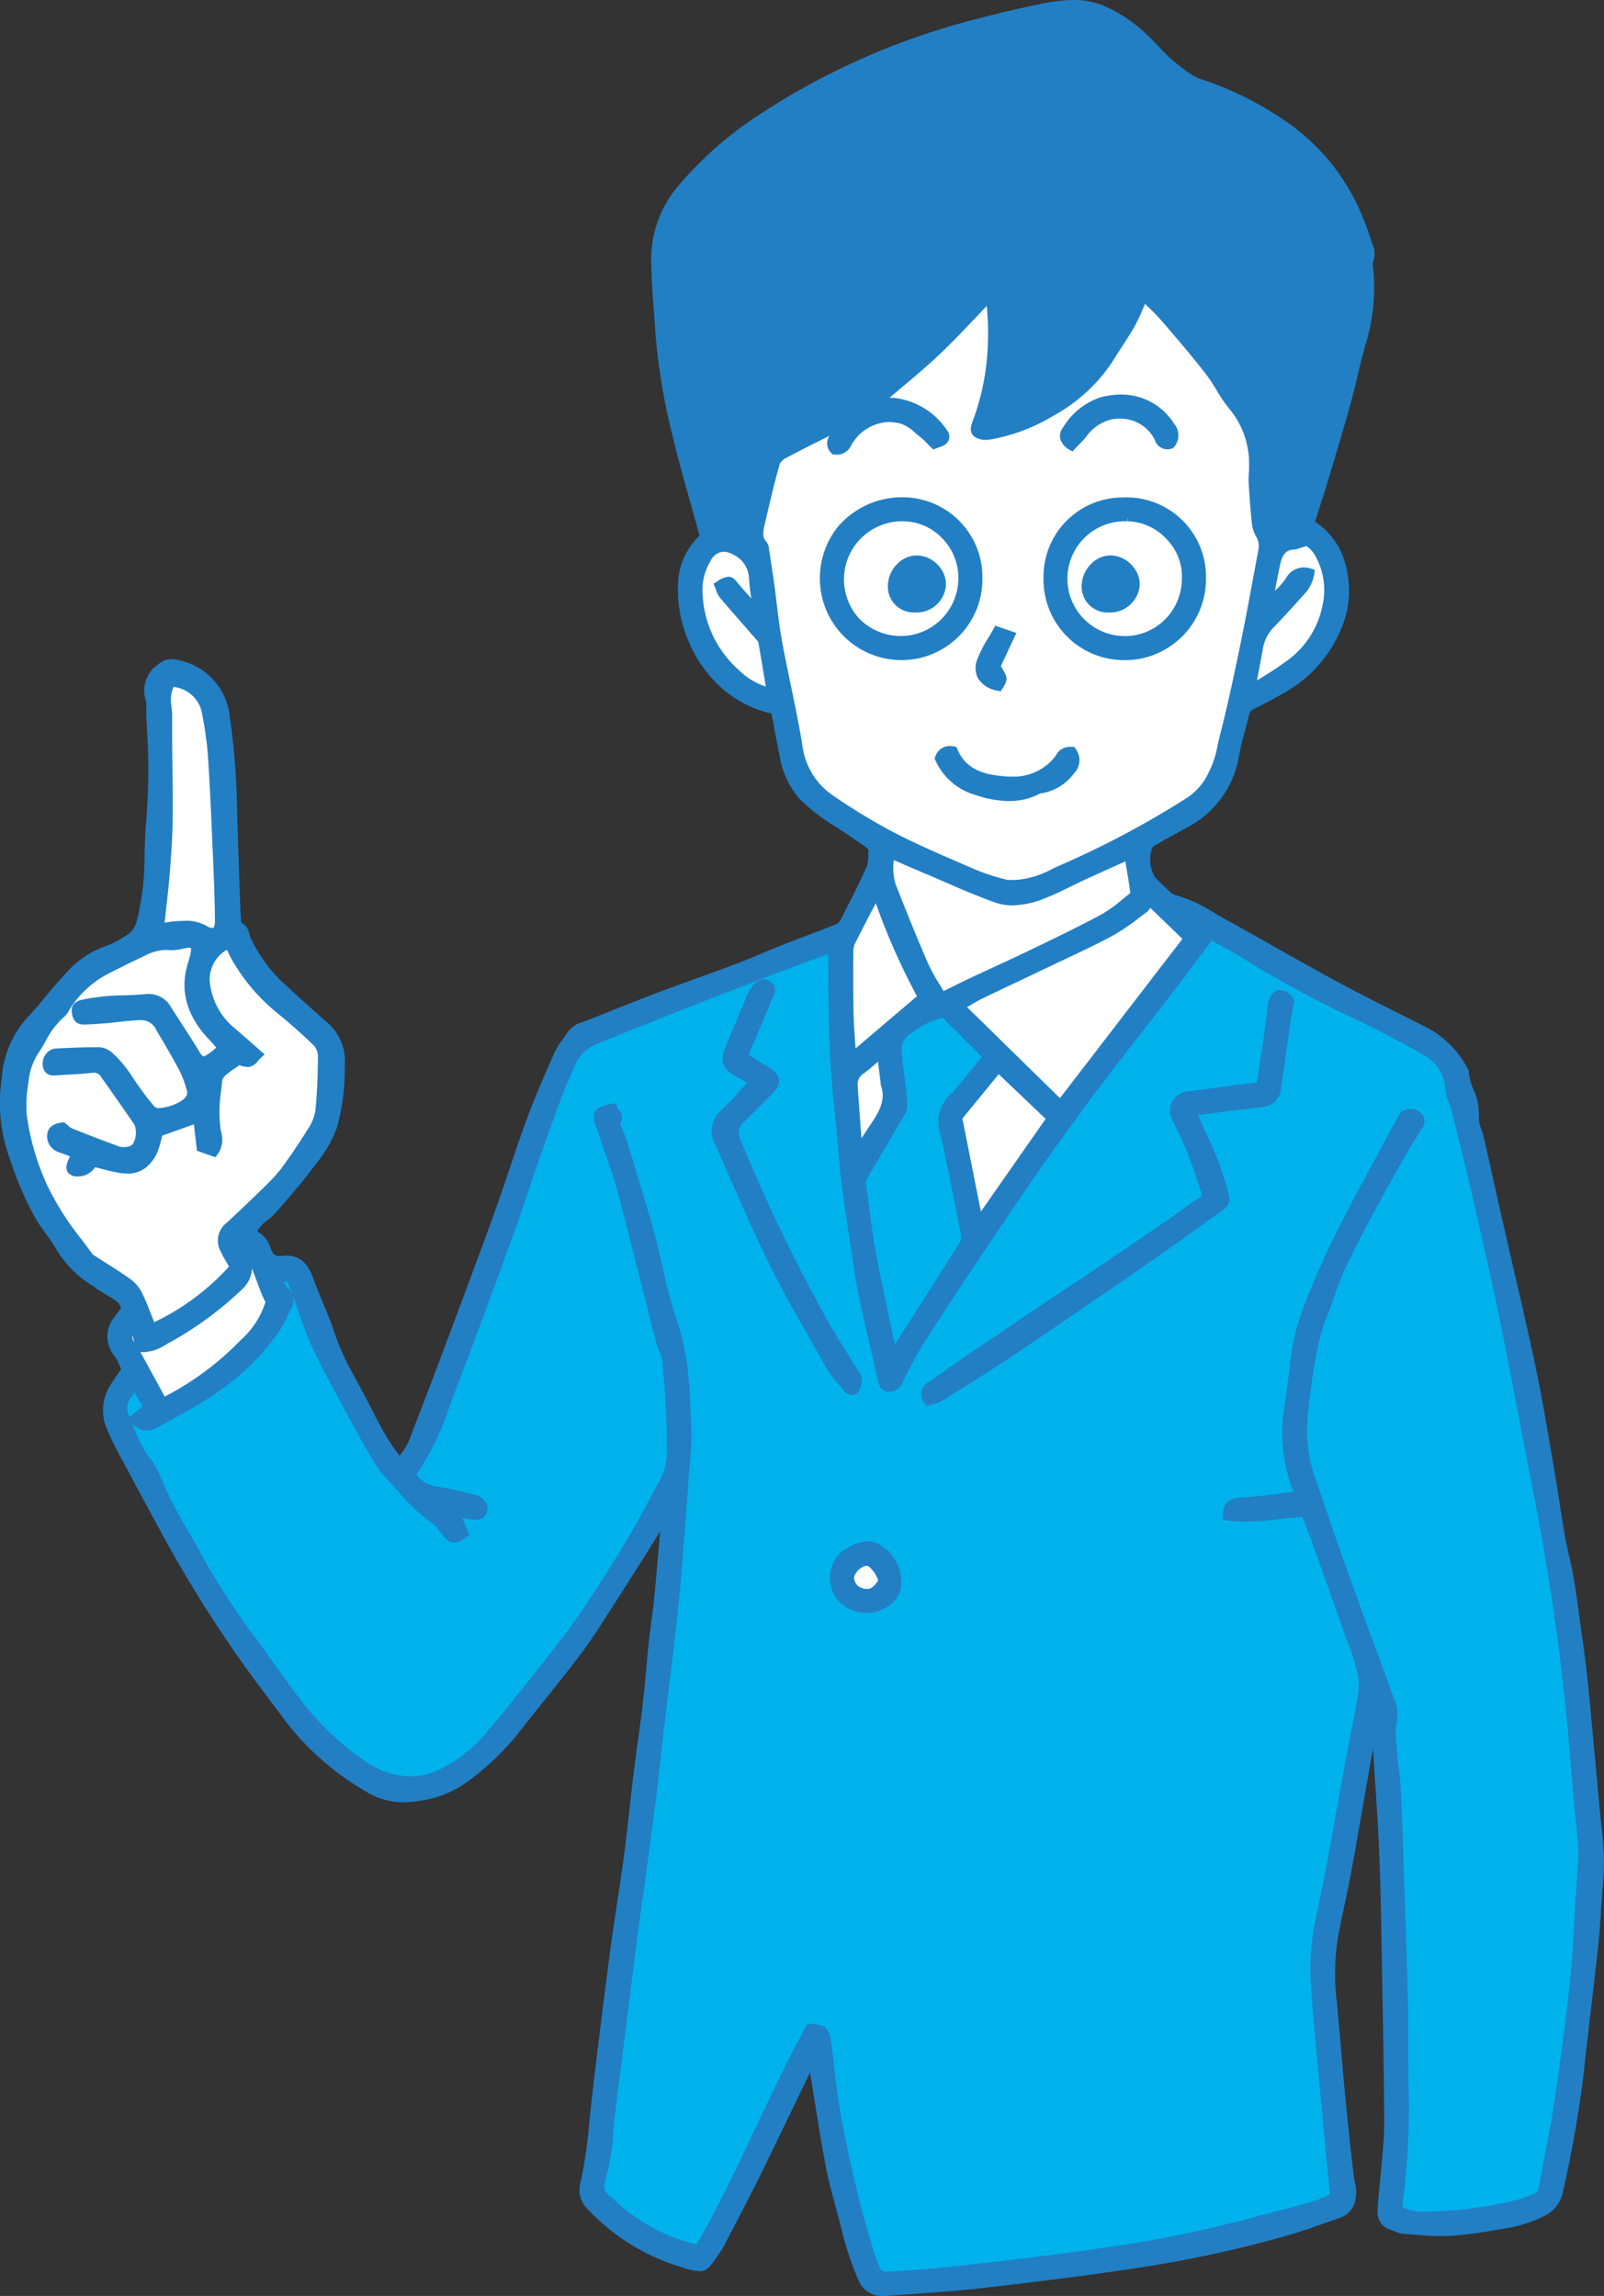 <svg id="ill_23" xmlns="http://www.w3.org/2000/svg" xmlns:xlink="http://www.w3.org/1999/xlink" width="132.413" height="189.505" viewBox="0 0 132.413 189.505">
  <rect x="0" y="0" width="132.413" height="189.505" fill="#333333" stroke="none"/>
  <defs>
    <clipPath id="clip-path">
      <rect id="長方形_1272" data-name="長方形 1272" width="132.413" height="189.505" fill="none"/>
    </clipPath>
  </defs>
  <g id="グループ_4555" data-name="グループ 4555" clip-path="url(#clip-path)">
    <path id="パス_4015" data-name="パス 4015" d="M132.553,313.547a63.787,63.787,0,0,0,.545-11.654c-.012-1.871.013-3.744-.034-5.614-.09-3.537-.217-7.073-.334-10.609-.074-2.232-.136-4.465-.247-6.695-.052-1.042-.234-2.076-.309-3.117a8.775,8.775,0,0,1-.029-2.548,3.779,3.779,0,0,0-.384-2.259c-.7-2-1.471-3.981-2.2-5.976q-1.228-3.376-2.426-6.763c-.607-1.722-1.142-3.47-1.782-5.179a12.839,12.839,0,0,1-.493-5.741,49.552,49.552,0,0,1,.84-5.426,37.56,37.56,0,0,1,1.3-3.9,27.936,27.936,0,0,1,1.786-4.114c1.036-2.07,2.169-4.094,3.291-6.12.681-1.229,1.4-2.437,2.143-3.63.2-.321.329-.578.041-.869a.955.955,0,0,0-1.171-.054,3.319,3.319,0,0,0-.339.6c-.479.886-.96,1.771-1.435,2.659-1.142,2.136-2.332,4.248-3.405,6.418-.925,1.87-1.781,3.782-2.546,5.723a18.124,18.124,0,0,0-1.305,5.106c-.1,1.173-.316,2.335-.458,3.5a12.919,12.919,0,0,0,.689,6.843,4.062,4.062,0,0,1,.128.514c-1.007.128-1.966.258-2.928.368-.714.082-1.432.135-2.148.2-.607.059-.828.426-.82,1.1,2.151.32,4.241-.212,6.425-.293.273.688.566,1.371.817,2.068q1.345,3.744,2.666,7.5a33.129,33.129,0,0,1,1.251,3.827,6.822,6.822,0,0,1-.128,2.422c-.208,1.326-.516,2.636-.759,3.957-.623,3.385-1.222,6.774-1.854,10.158-.33,1.771-.789,3.52-1.037,5.3a18.851,18.851,0,0,0-.108,3.829c.2,2.915.493,5.823.757,8.733.2,2.223.415,4.445.627,6.667.062.651.135,1.3.207,2a9.961,9.961,0,0,1-3.022,1.139c-3.2.855-6.41,1.713-9.654,2.387-2.921.607-5.884,1.028-8.842,1.434-3.41.467-6.832.847-10.253,1.225-1.593.177-3.2.285-4.8.381-1.032.062-1.171-.046-1.535-1.007-.233-.613-.425-1.244-.606-1.875a97.943,97.943,0,0,1-2.529-10.91c-.291-1.745-.459-3.51-.679-5.267-.146-1.16-.318-1.341-1.392-1.376-3.29,5.963-5.751,12.378-9.2,18.261a14.671,14.671,0,0,1-6.724-3.365c-.309-.244-.573-.547-.891-.777a1.292,1.292,0,0,1-.46-1.576,26.328,26.328,0,0,0,.752-5.053c.186-1.762.432-3.518.652-5.277q.336-2.687.673-5.375t.686-5.374c.15-1.138.321-2.273.475-3.41.328-2.433.663-4.866.972-7.3.178-1.4.3-2.806.468-4.208.217-1.858.449-3.714.673-5.571.168-1.4.343-2.8.5-4.2.159-1.466.318-2.933.437-4.4.215-2.648.4-5.3.6-7.948.076-1.014.213-2.029.213-3.043,0-1.47-.1-2.94-.156-4.41,0-.064-.046-.127-.047-.191-.051-3-1.353-5.719-1.959-8.6-.3-1.442-.65-2.879-1.051-4.3-.643-2.271-1.341-4.527-2.03-6.784-.162-.531-.386-1.044-.575-1.567-.042-.116-.119-.3-.071-.357.479-.519-.164-.714-.239-1.094a2.488,2.488,0,0,0-.428.061c-.809.277-.9.406-.629,1.215.491,1.492,1.061,2.959,1.514,4.461.484,1.6.882,3.224,1.3,4.843.733,2.857,1.444,5.721,2.181,8.577a11.021,11.021,0,0,1,.537,1.672c.178,2.123.375,4.253.355,6.379a6.92,6.92,0,0,1-.423,3.29c-.888,1.678-1.768,3.364-2.734,5q-1.7,2.87-3.547,5.649c-.869,1.311-1.814,2.576-2.786,3.814-1.8,2.3-3.6,4.6-5.5,6.819a11.941,11.941,0,0,1-4.1,3.181,6.277,6.277,0,0,1-6.271-.719,22.674,22.674,0,0,1-5.434-5.109c-1.418-1.8-2.674-3.718-4.068-5.533a62.045,62.045,0,0,1-4.562-7.213,45.059,45.059,0,0,1-3.164-6.088,23.645,23.645,0,0,0-1.356-2.157,29.487,29.487,0,0,1-1.206-2.8c-.4-1.021.188-1.706.922-2.525l1.087,1.861-1.193.954a1.232,1.232,0,0,0,1.628.418c.981-.523,1.967-1.041,2.924-1.6.87-.513,1.736-1.042,2.55-1.636a19.42,19.42,0,0,0,4.547-4.584,17.521,17.521,0,0,0,1.008-1.906.964.964,0,0,0-.214-1.244,8.229,8.229,0,0,1-.691-.932c1.047-.384,1.155-.351,1.476.521.475,1.29.893,2.6,1.4,3.881.347.885.772,1.741,1.2,2.59.546,1.077,1.124,2.138,1.706,3.2.9,1.629,1.75,3.284,2.731,4.86a19.371,19.371,0,0,0,1.9,2.245,14.537,14.537,0,0,0,2.724,2.531,5.221,5.221,0,0,1,.9,1.029c.5.6.663.617,1.443.067l-.741-1.728c.507.077.9.162,1.292.188.37.025.832.2,1-.334.133-.411-.178-.817-.765-.959-1.019-.247-2.042-.491-3.074-.667a2.9,2.9,0,0,1-2.049-1.291c.008-.077,0-.119.016-.142,1.612-2.084,2.35-4.58,3.278-6.983q1.276-3.307,2.5-6.634,1.351-3.65,2.666-7.311c.562-1.575,1.071-3.17,1.623-4.749.639-1.828,1.282-3.656,1.958-5.471.353-.95.775-1.875,1.177-2.806a3.589,3.589,0,0,1,2.056-1.882q4.282-1.751,8.591-3.432c2.8-1.1,5.616-2.167,8.427-3.239.784-.3,1.58-.563,2.506-.891,0,1.423-.021,2.763.006,4.1.038,1.906.064,3.814.184,5.716s.349,3.782.528,5.672c.13,1.372.215,2.75.394,4.115.275,2.11.607,4.212.927,6.315.148.973.288,1.95.5,2.91.5,2.273,1.042,4.534,1.543,6.805.1.46.274.759.777.627a.822.822,0,0,0,.5-.378,44.607,44.607,0,0,1,3.624-6.2c.97-1.517,1.972-3.013,2.976-4.508q2.141-3.187,4.31-6.357c.666-.974,1.356-1.932,2.048-2.889,1.095-1.516,2.172-3.045,3.306-4.531,2.109-2.764,4.259-5.5,6.378-8.251,1.052-1.368,2.076-2.758,3.175-4.223,1.036.589,2.135,1.164,3.184,1.82a86.109,86.109,0,0,0,8.744,4.723c1.975.938,3.922,1.948,5.814,3.044a3.706,3.706,0,0,1,1.995,3.1,9.22,9.22,0,0,0,.48,1.593c.551,2.194,1.109,4.387,1.617,6.591.8,3.447,1.6,6.894,2.313,10.357.818,3.952,1.549,7.922,2.313,11.886.457,2.374.942,4.744,1.348,7.126q.675,3.959,1.223,7.94c.31,2.273.548,4.558.774,6.842.229,2.317.4,4.64.606,6.959.1,1.108.257,2.212.319,3.322a19.026,19.026,0,0,1-.079,2.157c-.067,1.114-.153,2.226-.222,3.34-.09,1.442-.135,2.887-.265,4.326-.163,1.8-.37,3.588-.6,5.376-.3,2.277-.6,4.555-.967,6.821-.337,2.069-.777,4.12-1.146,6.183a.949.949,0,0,1-.66.779,13.453,13.453,0,0,1-1.778.581,33.511,33.511,0,0,1-7.116.88,3.933,3.933,0,0,1-2.484-.558m-11.261-92.694c-.682.093-1.2.165-1.719.233q-2.1.277-4.194.549a1.235,1.235,0,0,0-1.031,1.923c.441.881.868,1.772,1.231,2.687.421,1.063.774,2.154,1.138,3.24a.7.7,0,0,1-.4.951c-.732.414-1.378.98-2.076,1.459q-3,2.062-6.019,4.1c-1.823,1.229-3.663,2.432-5.488,3.659q-3.062,2.058-6.107,4.139c-.864.588-1.708,1.2-2.58,1.781-.485.321-.536.684-.206,1.239a3.941,3.941,0,0,0,.894-.294c1.945-1.216,3.9-2.417,5.8-3.7q5.592-3.762,11.129-7.607c2.047-1.414,4.061-2.874,6.082-4.325.615-.442.649-.6.474-1.233a27.076,27.076,0,0,0-1.964-5.13c-.247-.484-.42-1.007-.657-1.588.664-.1,1.207-.185,1.752-.255,1.3-.166,2.607-.316,3.908-.488a1.326,1.326,0,0,0,1.313-1.127c.273-1.846.514-3.7.78-5.545.078-.54.193-1.075.308-1.7a.793.793,0,0,0-.1-.147c-.531-.608-1-.531-1.284.213a1.731,1.731,0,0,0-.063.387c-.12.942-.229,1.885-.363,2.825-.173,1.227-.365,2.451-.56,3.748m-41.879-.392c-.228.293-.319.429-.429.548-.668.721-1.3,1.488-2.024,2.143a1.85,1.85,0,0,0-.35,2.4c1.441,3.235,2.8,6.511,4.369,9.682,1.439,2.91,3.09,5.714,4.688,8.543a13.5,13.5,0,0,0,1.357,1.8c.174.214.431.567.715.311a1.367,1.367,0,0,0,.236-.875c.008-.164-.161-.342-.261-.507-.855-1.4-1.758-2.774-2.56-4.2a142.28,142.28,0,0,1-7.124-14.8,1.615,1.615,0,0,1,.387-2.019c.734-.7,1.439-1.44,2.16-2.158.8-.8.784-1.114-.137-1.763-.134-.094-.293-.15-.432-.237-.468-.291-.933-.588-1.457-.919.2-.491.385-.939.573-1.385.508-1.207,1.02-2.411,1.525-3.618.137-.327.359-.694-.114-.93-.407-.2-.686.036-.914.352a2.726,2.726,0,0,0-.322.489c-.6,1.414-1.2,2.833-1.794,4.251-.514,1.222-.336,1.683.848,2.269.337.167.65.382,1.06.625m11.816,41.212a3.164,3.164,0,0,0-1.647-2.68c-.833-.5-1.632-.012-2.39.379-.029.015-.062.024-.09.041a2.507,2.507,0,0,0-.308,3.769,2.774,2.774,0,0,0,3.44.331,1.916,1.916,0,0,0,1-1.84" transform="translate(-17.203 -131.197)" fill="#00b2ec" fill-rule="evenodd"/>
    <path id="パス_4016" data-name="パス 4016" d="M175.7,76.906c-.082.609-.958,1.071-.291,1.788.458.06.712-.056,1.036-.551,1.079-1.645,2.584-2.525,4.58-1.965a5.623,5.623,0,0,1,1.684,1.147,11.364,11.364,0,0,1,.924.9,6.229,6.229,0,0,0,.585-.222.442.442,0,0,0,.155-.734,5.728,5.728,0,0,0-3.955-2.485,13.662,13.662,0,0,0-1.518-.009c1.708-1.462,3.368-2.78,4.907-4.228s2.946-3.016,4.4-4.526a19.624,19.624,0,0,1,.147,5.083,19.855,19.855,0,0,1-1.168,5.247c-.116.341-.327.752.037.983a1.54,1.54,0,0,0,1.014.126,14.8,14.8,0,0,0,5.084-1.933,13.187,13.187,0,0,0,4.653-4.239c.611-1,1.295-1.963,1.875-2.983.394-.693.665-1.456,1.048-2.313.637.637,1.237,1.167,1.755,1.768,1.254,1.457,2.506,2.918,3.685,4.435.743.956,1.254,2.1,2.046,3.008a7.262,7.262,0,0,1,1.6,4.688c.025.49-.061.986-.034,1.476.062,1.112.146,2.223.261,3.331a2.505,2.505,0,0,0,.322.992,1.9,1.9,0,0,1,.2,1.4c-.458,2.434-.885,4.876-1.384,7.3-.544,2.644-1.091,5.291-1.764,7.9a11.329,11.329,0,0,1-1.332,3.852,5.431,5.431,0,0,1-1.567,1.582,76.439,76.439,0,0,1-10.364,5.529,11.036,11.036,0,0,1-3.673,1.284,4.1,4.1,0,0,1-1.261-.04,17.5,17.5,0,0,1-2.519-.828c-2.244-.976-4.506-1.924-6.679-3.044a51.41,51.41,0,0,1-5.208-3.161,6.227,6.227,0,0,1-2.609-4.4c-.473-2.857-1.15-5.679-1.673-8.528-.283-1.538-.421-3.1-.634-4.652-.133-.967-.283-1.933-.43-2.9a.928.928,0,0,0-.131-.47,1.7,1.7,0,0,1-.233-1.722c.388-1.69.789-3.378,1.251-5.048A1.506,1.506,0,0,1,171.26,79c1.356-.724,2.736-1.4,4.111-2.092.072-.036.178,0,.327,0m5.289,18.759a6.349,6.349,0,1,0-6.313-5.14,6.274,6.274,0,0,0,6.313,5.14m18.479,0a6.294,6.294,0,0,0,6.225-6.417,6.337,6.337,0,0,0-12.673.034,6.278,6.278,0,0,0,6.448,6.383m-15.407,8.481a4.789,4.789,0,0,0,3.144,2.687,6.287,6.287,0,0,0,4.946-.08,1.664,1.664,0,0,1,.477-.118,3.806,3.806,0,0,0,2.251-1.476,1.171,1.171,0,0,0,.107-1.592.947.947,0,0,0-.987.506,3.789,3.789,0,0,1-.854.911A4.892,4.892,0,0,1,189.547,106c-1.813-.125-3.563-.564-4.363-2.483a.9.9,0,0,0-1.126.624m10.907-25.8c.321-.346.645-.657.924-1a4.005,4.005,0,0,1,2.327-1.541,3.628,3.628,0,0,1,3.951,1.905c.2.484.492.653.956.518a1.1,1.1,0,0,0,.007-1.474,4.908,4.908,0,0,0-5.656-2.052,5.332,5.332,0,0,0-2.92,2.362c-.316.448-.246.862.411,1.285M188.7,96.569l1.193-2.557-1.057-.366a18.9,18.9,0,0,0-1.282,2.382c-.428,1.145.1,1.875,1.381,2.166.41-.624.41-.624-.234-1.626" transform="translate(-106.505 -41.55)" fill="#fff" fill-rule="evenodd"/>
    <path id="パス_4017" data-name="パス 4017" d="M21.437,218.884c-.307.253-.541.473-.8.657-.868.615-.986.56-1.553-.369-.733-1.2-1.521-2.369-2.27-3.562a1.731,1.731,0,0,0-1.687-.817,35.552,35.552,0,0,0-5.246.461c-.377.092-.541.241-.527.544.017.353.094.757.584.765.394.007.788-.031,1.182-.054,1.134-.066,2.254-.25,3.394-.309a1.741,1.741,0,0,1,1.778,1.021c.666,1.112,1.323,2.232,1.93,3.376a8.819,8.819,0,0,1,.607,1.64,1.064,1.064,0,0,1-.519,1.254,4.375,4.375,0,0,1-2.106.713.884.884,0,0,1-.67-.256c-.453-.511-.857-1.067-1.259-1.62a15.009,15.009,0,0,0-2.155-2.754,1.485,1.485,0,0,0-.84-.4c-1.2-.008-2.393.042-3.589.1a.892.892,0,0,0-.726,1.074c.1.445.43.422.765.4.974-.063,1.952-.1,2.921-.2a1.014,1.014,0,0,1,1.018.441q1.413,1.987,2.792,4a2.124,2.124,0,0,1-.2,2.109,1.179,1.179,0,0,1-.6.287,1.907,1.907,0,0,1-.877-.036c-1.319-.475-2.627-.98-3.929-1.5a2.866,2.866,0,0,1-.609-.46c-.466.052-.9.194-.921.718a1.011,1.011,0,0,0,.758,1.034c.431.149.855.318,1.286.481a5.706,5.706,0,0,0-.42.9c-.111.419.077.575.518.581a1.412,1.412,0,0,0,1.284-.814c.748.18,1.464.388,2.194.516a2.236,2.236,0,0,0,2.166-.569,3.124,3.124,0,0,0,.622-.937,13.054,13.054,0,0,0,.415-1.476l3.238-1.159c.086.735.183,1.56.283,2.414l1.052.371a1.993,1.993,0,0,0,.193-1.815,15.631,15.631,0,0,1,.128-4.109,1.235,1.235,0,0,1,.428-.7,14.252,14.252,0,0,1,1.191-.867l-.2-.2a3.511,3.511,0,0,0,1.132.306c.241-.016.459-.382.762-.66-.774-.678-1.461-1.291-2.162-1.889a5.972,5.972,0,0,1-2.113-3.63,3.168,3.168,0,0,1,1.915-3.631c.155.343.284.7.471,1.031a15.522,15.522,0,0,0,3.706,4.411c1.058.858,2.082,1.762,3.057,2.712a1.746,1.746,0,0,1,.445,1.157c-.015,1.532-.06,3.069-.221,4.59a4.3,4.3,0,0,1-.724,1.692c-.672,1.083-1.386,2.143-2.141,3.17a13.574,13.574,0,0,1-1.45,1.583q-1.53,1.505-3.1,2.967a1.47,1.47,0,0,0-.444,1.9c.227.5.534.966.817,1.468-1.037,1.565-5.3,4.722-6.837,5.012-.39-.951-.734-1.937-1.2-2.86a3.089,3.089,0,0,0-1.007-1.009c-.856-.6-1.753-1.146-2.633-1.715a1.093,1.093,0,0,1-.31-.23,33.273,33.273,0,0,1-3.727-5.63A20.662,20.662,0,0,1,4.9,224.414a13.252,13.252,0,0,1,.189-3.114,5.47,5.47,0,0,1,.907-2.317,10.989,10.989,0,0,1,2.155-2.991,1.836,1.836,0,0,0,.336-.479,8.485,8.485,0,0,1,3.237-3.045c1.072-.562,2.163-1.088,3.256-1.61a3.957,3.957,0,0,1,2.081-.441,6.31,6.31,0,0,0,1.441-.189c.484-.076.772.179.7.657a5.962,5.962,0,0,1-.224.947c-.8,2.455.026,4.449,1.729,6.2.242.249.455.525.733.848" transform="translate(-3.059 -132.368)" fill="#fff" fill-rule="evenodd"/>
    <path id="パス_4018" data-name="パス 4018" d="M194.591,253.916c-.143-.64-.274-1.193-.39-1.751-.466-2.243-.972-4.48-1.376-6.735-.328-1.833-.538-3.687-.785-5.533a.956.956,0,0,1,.093-.567c1.032-1.78,2.084-3.549,3.123-5.325a1.079,1.079,0,0,0,.19-.525c-.017-.553-.072-1.106-.133-1.656-.1-.878-.251-1.752-.306-2.632a1.98,1.98,0,0,1,.91-2.064,7.312,7.312,0,0,1,2.953-1.371l3.6,3.609c-.86,1.05-1.7,2.077-2.541,3.1-.124.151-.291.267-.418.416a2.579,2.579,0,0,0-.694,2.493c.693,2.894,1.236,5.825,1.81,8.747a1.231,1.231,0,0,1-.175.807Q197.7,249.3,194.9,253.64a2.072,2.072,0,0,1-.308.275" transform="translate(-120.918 -142.154)" fill="#00b2ec" fill-rule="evenodd"/>
    <path id="パス_4019" data-name="パス 4019" d="M222.262,217.56l-8.3-8.141c.617-.356,1.125-.691,1.668-.955,1.7-.827,3.411-1.623,5.115-2.439,1.879-.9,3.781-1.756,5.617-2.735a24.462,24.462,0,0,0,2.817-1.946c.166-.121.234-.375.406-.666l3.249,3.14L222.262,217.56" transform="translate(-134.726 -126.363)" fill="#fff" fill-rule="evenodd"/>
    <path id="パス_4020" data-name="パス 4020" d="M202.525,202.062a28.184,28.184,0,0,1-1.475-2.61c-.941-2.16-1.818-4.348-2.68-6.541a6.582,6.582,0,0,1-.153-2.7c1.036.446,1.982.861,2.933,1.262,1.954.825,3.882,1.725,5.878,2.433a5.665,5.665,0,0,0,4.026-.4c1.056-.424,2.062-.971,3.1-1.448,1.234-.568,2.474-1.119,3.812-1.724.172,1.052.347,2.068.492,3.087a.55.55,0,0,1-.211.407,18.2,18.2,0,0,1-2.353,1.736c-1.916,1.036-3.885,1.976-5.847,2.924-1.64.793-3.3,1.537-4.952,2.313-.824.388-1.636.8-2.567,1.257" transform="translate(-124.775 -119.772)" fill="#fff" fill-rule="evenodd"/>
    <path id="パス_4021" data-name="パス 4021" d="M35.556,172.367c.173-1.624.371-3.174.495-4.73.119-1.5.217-3,.227-4.5.019-2.746-.062-5.493-.043-8.239.006-.95-.348-1.956.282-2.845a3.055,3.055,0,0,1,2.854,2.235,29.328,29.328,0,0,1,.558,3.886c.2,3,.311,6.014.441,9.021.066,1.5.112,3,.13,4.5.012.989-.431,1.27-1.257.785a4.076,4.076,0,0,0-2.475-.325,10.777,10.777,0,0,0-1.213.209" transform="translate(-22.389 -95.744)" fill="#fff" fill-rule="evenodd"/>
    <path id="パス_4022" data-name="パス 4022" d="M38.134,279.417c.384-.221.575-.1.714.316.312.93.665,1.846,1.014,2.764.1.271.246.527.377.8a7.056,7.056,0,0,1-2.142,3.417,24.95,24.95,0,0,1-6.71,4.928c-.8-1.468-1.587-2.9-2.37-4.343-.047-.086-.053-.207-.119-.266-.664-.6-.422-1.2.081-1.977l.551,2.039a3.424,3.424,0,0,0,2.16-.694,28.573,28.573,0,0,0,5.915-4.315,2.146,2.146,0,0,0,.53-2.672" transform="translate(-17.941 -175.875)" fill="#fff" fill-rule="evenodd"/>
    <path id="パス_4023" data-name="パス 4023" d="M221.213,242.136l-5.876,8.4-.2-.036c-.564-2.828-1.127-5.655-1.682-8.44l3.366-4.105,4.394,4.181" transform="translate(-134.407 -149.835)" fill="#fff" fill-rule="evenodd"/>
    <path id="パス_4024" data-name="パス 4024" d="M195.3,207.523l-5.857,4.986c-.082-1.256-.193-2.379-.219-3.5-.04-1.735-.029-3.47-.021-5.205a1.986,1.986,0,0,1,.167-.845c.592-1.2,1.218-2.379,1.833-3.566.073-.141.149-.28.286-.537a55.445,55.445,0,0,0,3.811,8.671" transform="translate(-119.131 -125.213)" fill="#fff" fill-rule="evenodd"/>
    <path id="パス_4025" data-name="パス 4025" d="M160.335,127.093c-.557-.616-1.135-1.214-1.664-1.853-.508-.614-.5-.635-1.332-.122a2.957,2.957,0,0,0,.339.75c.963,1.14,1.955,2.255,2.933,3.383a1.176,1.176,0,0,1,.322.464c.241,1.323.455,2.651.671,3.979.009.055-.043.119-.084.221a5.668,5.668,0,0,1-2.856-1.588,9.242,9.242,0,0,1-3.06-6.51,5,5,0,0,1,.719-2.928,1.588,1.588,0,0,1,2.352-.648,2.63,2.63,0,0,1,1.5,2.249c.043.838.2,1.669.306,2.5l-.144.1" transform="translate(-97.973 -76.796)" fill="#fff" fill-rule="evenodd"/>
    <path id="パス_4026" data-name="パス 4026" d="M278.943,132.621c.2-1.048.4-2.1.59-3.146a3.549,3.549,0,0,1,.942-1.892c.856-.889,1.687-1.8,2.511-2.723a2.8,2.8,0,0,0,.783-1.555,1.3,1.3,0,0,0-1.623.582,8.257,8.257,0,0,1-1.728,1.785c.023-.344.015-.514.046-.677.16-.835.321-1.67.5-2.5s.554-1.458,1.519-1.488a1.192,1.192,0,0,0,.187-.057c.342-.073.775-.3,1.007-.174a2.685,2.685,0,0,1,.9,1,6.141,6.141,0,0,1,.6,4.289,7.794,7.794,0,0,1-3.292,4.939c-.885.661-1.853,1.209-2.783,1.809l-.156-.194" transform="translate(-175.644 -76.024)" fill="#fff" fill-rule="evenodd"/>
    <path id="パス_4027" data-name="パス 4027" d="M190.556,242.5c-.127-1.714-.263-3.428-.376-5.143a1.426,1.426,0,0,1,.668-1.317c.541-.39,1.024-.86,1.656-1.4.121.938.22,1.7.317,2.459,0,.032-.01.069,0,.1.522,1.487-.25,2.621-1.018,3.759-.346.511-.673,1.035-1.009,1.553l-.239-.006" transform="translate(-119.75 -147.744)" fill="#fff" fill-rule="evenodd"/>
    <path id="パス_4028" data-name="パス 4028" d="M100.966,336.777c-.025.019-.052.054-.075.051s-.042-.042-.063-.064c.025-.019.052-.054.074-.052s.043.042.064.065" transform="translate(-63.489 -212.02)" fill="#74afd3" fill-rule="evenodd"/>
    <path id="パス_4029" data-name="パス 4029" d="M192.137,349.554c-.506.949-1.038,1.237-1.832.987a1.28,1.28,0,0,1-.932-1.329,1.671,1.671,0,0,1,1.456-1.249.944.944,0,0,1,.488.268,3.028,3.028,0,0,1,.491.611,6.35,6.35,0,0,1,.33.712" transform="translate(-119.233 -219.102)" fill="#fdfdfd" fill-rule="evenodd"/>
    <path id="パス_4030" data-name="パス 4030" d="M197.312,120.446a5.106,5.106,0,0,1-5.126,4.953,5.107,5.107,0,1,1,.184-10.212,5.036,5.036,0,0,1,4.942,5.259m-3.924,2.265a2.055,2.055,0,0,0,2.171-1.959,2.123,2.123,0,0,0-2.039-2.009,2.177,2.177,0,0,0-2.016,2.243,1.759,1.759,0,0,0,1.885,1.725" transform="translate(-117.84 -72.53)" fill="#fff" fill-rule="evenodd"/>
    <path id="パス_4031" data-name="パス 4031" d="M247.16,120.335a5.059,5.059,0,0,1-5.212,5.067,5.108,5.108,0,1,1,.319-10.212,5.039,5.039,0,0,1,4.893,5.144m-6.392,2.38a2.07,2.07,0,0,0,2.178-1.952,2.125,2.125,0,0,0-2.031-2.018,2.175,2.175,0,0,0-2.023,2.235,1.761,1.761,0,0,0,1.876,1.734" transform="translate(-149.23 -72.533)" fill="#fff" fill-rule="evenodd"/>
    <path id="パス_4032" data-name="パス 4032" d="M205.994,26.923c-.377-.481-.741-.974-1.134-1.442a18.833,18.833,0,0,0-3.349-3.571c-.614-.432-1.184-.928-1.81-1.34a1.621,1.621,0,0,0-.915-.252.761.761,0,0,0-.565.433.849.849,0,0,0,.253.675,3.932,3.932,0,0,0,.764.416,14.393,14.393,0,0,1,3.668,3.394c.949,1.164,1.833,2.383,2.713,3.6a1.119,1.119,0,0,1,.169.807c-.226.98-.518,1.944-.823,3.048a17.609,17.609,0,0,0-3.62-4.6c-.754.939-.78.964-.166,1.6a22.779,22.779,0,0,1,3.13,4.748.824.824,0,0,1,.027.545c-.258,1.077-.536,2.149-.809,3.223-.161.634-.3,1.274-.492,1.9-.388,1.277-.8,2.547-1.206,3.82-.168.529-.332,1.059-.505,1.586-.088.269-.193.532-.262.721h-1.669c-.077-.627-.2-1.294-.235-1.966-.091-1.7-.121-3.407-.225-5.108a2.664,2.664,0,0,0-.381-1.2c-.654-1.056-1.335-2.1-2.071-3.1-1.377-1.87-2.764-3.736-4.22-5.545a25.012,25.012,0,0,0-2.356-2.388,1.566,1.566,0,0,1-.632-1.457.478.478,0,0,0-.009-.292c-.158-.26-.3-.646-.527-.723-.44-.145-.631.237-.693.625a15.307,15.307,0,0,1-1.444,3.927,15.269,15.269,0,0,1-3.808,5.309,17.25,17.25,0,0,1-5.51,3.077,1.128,1.128,0,0,1-.39.041,1.953,1.953,0,0,1-.334-.068c.1-.425.218-.825.286-1.235.2-1.222.412-2.443.577-3.671a17,17,0,0,0-.174-4.827c-.107-.71-.148-1.429-.219-2.145a.966.966,0,0,0-.018-.2c-.121-.37-.188-.8-.683-.855-.387-.039-.691.4-.9.865a7.88,7.88,0,0,1-1.177,2.121,52.817,52.817,0,0,1-3.871,3.9,51.426,51.426,0,0,1-4.546,3.741c-1.456,1.042-3.052,1.892-4.609,2.788-1.017.585-2.081,1.089-3.109,1.655a1.753,1.753,0,0,0-.887,1.117c-.364,1.291-.816,2.557-1.192,3.844a8.114,8.114,0,0,0-.151,1.261,1.29,1.29,0,0,1-1.555,1.195.677.677,0,0,1-.621-.525c-.37-1.154-.812-2.287-1.135-3.454-.452-1.636-.891-3.281-1.211-4.946-.461-2.4-.807-4.828-1.205-7.243a33.452,33.452,0,0,1-.385-6.269,7.883,7.883,0,0,1,1.846-5.046,29.84,29.84,0,0,1,4.1-3.911,12.383,12.383,0,0,1,2.956-2.1c2.184-.915,3.99-2.5,6.179-3.385,1.972-.8,3.928-1.648,5.936-2.35,1.882-.658,3.816-1.174,5.737-1.713a33.316,33.316,0,0,1,3.619-.872,16.791,16.791,0,0,1,3.422-.237A6.05,6.05,0,0,1,187.14,6.6a35.715,35.715,0,0,1,3.085,2.9,6.309,6.309,0,0,0,2.627,1.653,32.372,32.372,0,0,1,5.417,2.508,16.263,16.263,0,0,1,5.178,4.756,13.006,13.006,0,0,1,2.619,7.565,7.541,7.541,0,0,0,.1.859l-.173.083m-50.219-.9a3.148,3.148,0,0,0,.775-.215c1.914-1.172,3.853-2.309,5.709-3.567a34.63,34.63,0,0,0,3.333-2.711,10.5,10.5,0,0,0,1.418-1.616c.1-.136.017-.5-.1-.675-.059-.087-.449-.06-.594.046-.415.3-.764.693-1.169,1.01-1.229.96-2.445,1.941-3.718,2.84-1.436,1.015-2.947,1.923-4.386,2.933-.6.423-1.47.724-1.266,1.956m8.208-1.46a15.5,15.5,0,0,1-1.865,1.532c-1.594.941-3.244,1.787-4.869,2.674-.171.094-.407.17-.48.32a1.162,1.162,0,0,0-.14.789c.051.144.431.208.671.238a.9.9,0,0,0,.448-.162c.7-.358,1.387-.722,2.08-1.085a17.757,17.757,0,0,0,4.209-2.792c.476-.457.487-.741-.053-1.512" transform="translate(-94.302 -3.071)" fill="#227fc4" fill-rule="evenodd"/>
    <path id="パス_4033" data-name="パス 4033" d="M72.885,189.505a2.08,2.08,0,0,1-2.035-1.337,26.167,26.167,0,0,1-1.425-4.36l-.119-.452c-.088-.332-.178-.663-.267-.995-.327-1.2-.664-2.45-.9-3.7-.358-1.906-.668-3.851-.968-5.732q-.148-.932-.3-1.863s-1.636,3.383-1.956,4.048c-.762,1.582-1.551,3.218-2.347,4.818-.669,1.345-1.374,2.7-2.056,4.005q-.365.7-.729,1.4a5.193,5.193,0,0,1-.384.629c-.1.14-.188.267-.268.383-.5.719-.776,1.115-1.4,1.115a5.4,5.4,0,0,1-1.342-.3l-.272-.079a17.528,17.528,0,0,1-7.582-4.716,2.224,2.224,0,0,1-.62-2.214,38.169,38.169,0,0,0,.737-5.011c.049-.484.1-.968.153-1.451.408-3.62.9-7.588,1.537-12.487.174-1.328.378-2.672.577-3.972.189-1.244.385-2.53.553-3.8.2-1.472.366-2.974.53-4.428.12-1.057.24-2.115.37-3.171.1-.788.207-1.575.317-2.362.128-.914.26-1.859.368-2.789.11-.948.2-1.918.284-2.854.068-.744.136-1.487.214-2.229.063-.588.139-1.175.216-1.762.087-.663.176-1.349.242-2.023.15-1.534.284-3.1.413-4.609l.069-.805q-.124.209-.254.415l-.618.981c-1.031,1.638-2.1,3.331-3.165,4.986l-.392.61c-.676,1.056-1.375,2.148-2.15,3.165-1.021,1.341-2.09,2.678-3.124,3.971-.724.906-1.449,1.812-2.163,2.726a21.767,21.767,0,0,1-3.909,3.705,8.691,8.691,0,0,1-4.229,1.7,8.923,8.923,0,0,1-1.251.1,5.892,5.892,0,0,1-3.076-.917,22.835,22.835,0,0,1-7.119-6.487q-.394-.529-.791-1.055c-.737-.98-1.5-1.994-2.222-3.014a105.677,105.677,0,0,1-6.572-10.522c-.864-1.589-1.887-3.477-2.924-5.432-.134-.254-.272-.506-.409-.758a25.965,25.965,0,0,1-1.323-2.676,3.871,3.871,0,0,1,.279-3.529c.211-.347.441-.678.685-1.029L10,113.02c-.031-.073-.061-.147-.092-.223a3.475,3.475,0,0,0-.433-.848,2.491,2.491,0,0,1-.032-3.228c.137-.2.284-.4.441-.617l.12-.165a1.436,1.436,0,0,0-.573-.669c-.218-.153-.448-.287-.693-.429-.268-.156-.545-.317-.807-.506l-.293-.211a8.951,8.951,0,0,1-2.893-2.848,14.228,14.228,0,0,0-.936-1.415c-.309-.43-.628-.874-.9-1.345a26.512,26.512,0,0,1-1.362-2.847c-.2-.471-.37-.96-.532-1.432-.089-.26-.178-.52-.273-.778a13.413,13.413,0,0,1-.6-6.421,8.336,8.336,0,0,1,2.08-5.019c.559-.567,1.081-1.2,1.585-1.815.49-.6,1-1.211,1.545-1.777A7.91,7.91,0,0,1,8.665,78.11a7.468,7.468,0,0,0,1.582-.79l.158-.094A1.917,1.917,0,0,0,11.3,76a22.11,22.11,0,0,0,.634-5.519c.026-.837.051-1.7.121-2.556.126-1.531.19-3.03.19-4.456,0-1.1-.056-2.217-.109-3.3-.023-.463-.046-.926-.065-1.389,0-.123,0-.247,0-.371a2.231,2.231,0,0,0-.058-.7,2.57,2.57,0,0,1,1.088-2.9,1.538,1.538,0,0,1,1.061-.4,2.8,2.8,0,0,1,.779.128A5.257,5.257,0,0,1,18.958,59.1a58.416,58.416,0,0,1,.613,7.876q.087,2.867.191,5.733l.063,1.821c.019.54.037.99.072,1.451a1.317,1.317,0,0,0,.024.172,1.311,1.311,0,0,1,.672.96,1.94,1.94,0,0,0,.1.3,11.98,11.98,0,0,0,2.647,3.676c1.2,1.117,2.451,2.222,3.661,3.291l.123.109a4.273,4.273,0,0,1,1.337,3.56,18.136,18.136,0,0,1-.651,5.03,10.168,10.168,0,0,1-1.742,3l-.215.288c-.977,1.316-2.069,2.56-3.126,3.762a4.778,4.778,0,0,1-.651.584,2.772,2.772,0,0,0-.749.761l-.1.169a2.2,2.2,0,0,1,1.114,1.4c.2.558.505.633.778.633a1.306,1.306,0,0,0,.171-.011,3.022,3.022,0,0,1,.381-.025c1.353,0,1.889,1.024,2.206,1.916.234.659.511,1.322.778,1.963.342.82.7,1.667.971,2.532a22.5,22.5,0,0,0,1.77,3.819c.142.263.285.525.425.79.241.453.475.91.71,1.367.4.774.807,1.573,1.242,2.337a16.78,16.78,0,0,0,.98,1.472l.231.323a5.429,5.429,0,0,0,1-1.839L34,118.28c.68-1.755,1.483-3.836,2.281-5.967l.778-2.075c1.215-3.238,2.471-6.588,3.669-9.894.452-1.246.882-2.527,1.3-3.766.457-1.363.93-2.772,1.436-4.147.685-1.862,1.485-3.691,2.314-5.557a6.438,6.438,0,0,1,.718-1.152c.129-.177.257-.354.375-.536a2.212,2.212,0,0,1,1.284-.844c.107-.037.213-.073.316-.115,2.363-.957,4.308-1.722,6.122-2.408,1.011-.382,2.043-.753,3.041-1.112s2.022-.727,3.025-1.107c.713-.269,1.431-.571,2.125-.863.559-.235,1.119-.47,1.683-.692.714-.281,1.431-.554,2.148-.826.8-.306,1.606-.611,2.4-.928a.787.787,0,0,0,.356-.331l.211-.411c.665-1.3,1.353-2.636,1.949-3.984a3.082,3.082,0,0,0,.148-1.143c0-.1,0-.2.006-.3a.662.662,0,0,0-.15-.15c-.492-.363-1.009-.713-1.511-1.051-.326-.22-.627-.416-.928-.611a16.966,16.966,0,0,1-3.073-2.35,7.058,7.058,0,0,1-1.653-3.519c-.185-.89-.353-1.792-.515-2.665q-.083-.443-.165-.884C58.7,57.8,55.851,52.8,55.969,48.508a5.7,5.7,0,0,1,1.779-4.295Q57.415,43,57.078,41.8c-.564-2.014-1.1-3.916-1.568-5.882a50.731,50.731,0,0,1-1.4-8.383c-.035-.532-.075-1.064-.114-1.6-.1-1.346-.2-2.738-.232-4.113A9.431,9.431,0,0,1,56.2,15.1a30.713,30.713,0,0,1,6.161-5.428A59.379,59.379,0,0,1,79.385,1.893C81.763,1.248,83.894.737,85.9.328A13.62,13.62,0,0,1,88.589,0a6.6,6.6,0,0,1,2.375.411A11.883,11.883,0,0,1,94.6,2.788c.381.343.737.718,1.082,1.08A12.006,12.006,0,0,0,97.25,5.341c.129.095.257.193.385.293a5.108,5.108,0,0,0,1.418.869,27.156,27.156,0,0,1,7.6,3.868,17.5,17.5,0,0,1,5.831,7.533l.094.238c.208.526.423,1.07.585,1.628.029.1.063.2.1.3a2.087,2.087,0,0,1,.041,1.711c0,.02.009.04.013.06a1.616,1.616,0,0,1,.03.166,15.9,15.9,0,0,1-.588,6.325c-.256.878-.473,1.787-.684,2.667-.178.745-.363,1.515-.57,2.269-.551,2-1.157,4.012-1.743,5.962l-.049.165c-.272.9-.567,1.822-.851,2.709q-.153.477-.307.958A5.908,5.908,0,0,1,111.07,46.6a7.982,7.982,0,0,1-.26,5.072,10.767,10.767,0,0,1-4.857,5.546c-.73.422-1.528.848-2.442,1.3a.633.633,0,0,0-.4.468c-.1.431-.214.86-.327,1.289-.2.748-.4,1.521-.533,2.284a8.106,8.106,0,0,1-4.4,5.812c-.377.213-.755.424-1.134.634-.5.279-1,.557-1.5.842a1.033,1.033,0,0,0-.108.16,2.886,2.886,0,0,0,.253,2.422c.44.454.9.885,1.261,1.21a.839.839,0,0,0,.33.216A12.569,12.569,0,0,1,100.33,75.4c.313.183.626.366.943.54,1.35.74,2.711,1.511,4.028,2.255,1.628.921,3.311,1.873,4.984,2.775,1.818.981,3.7,1.926,5.515,2.841q1.134.571,2.266,1.145a8.259,8.259,0,0,1,3.13,3.312l.053.084,0,.1a4.788,4.788,0,0,0,.4,1.51,4.619,4.619,0,0,1,.431,2.24,2.517,2.517,0,0,0,.211,1.014,6.521,6.521,0,0,1,.2.652q.369,1.626.729,3.254.253,1.135.507,2.27.194.864.394,1.726.152.661.3,1.323.354,1.559.717,3.116c.561,2.429,1.142,4.94,1.661,7.423.46,2.2.844,4.449,1.216,6.624l.257,1.5c.157.907.3,1.817.439,2.727.147.945.3,1.922.466,2.879.1.567.228,1.143.354,1.7s.26,1.158.363,1.746c.186,1.066.333,2.154.475,3.205l.213,1.554c.154,1.106.313,2.25.436,3.381.157,1.458.293,2.94.425,4.374l.137,1.482q.147,1.566.289,3.134l.175,1.908c.039.416.083.832.128,1.247.1.938.2,1.909.235,2.872a22.323,22.323,0,0,1-.11,2.508c-.024.29-.047.579-.067.868l-.058.9c-.066,1.029-.134,2.094-.248,3.14-.176,1.611-.365,3.221-.554,4.832-.213,1.814-.434,3.69-.63,5.537a94.367,94.367,0,0,1-1.7,9.724,2.806,2.806,0,0,1-1.618,2.113,10.9,10.9,0,0,1-2.991.966q-.464.075-.929.154a35.955,35.955,0,0,1-3.682.487c-.26.016-.525.024-.812.024-.811,0-1.632-.066-2.425-.13-.248-.02-.5-.04-.742-.058a2.531,2.531,0,0,1-.818-.244c-.1-.043-.2-.086-.3-.121a1.421,1.421,0,0,1-.992-1.5v-.074c0-.215.008-.43.027-.643.051-.573.106-1.145.162-1.717.116-1.2.236-2.44.313-3.66.052-.822.039-1.67.026-2.49,0-.3-.009-.593-.011-.889q-.011-1.858-.044-3.716l-.035-2.113q-.079-4.771-.171-9.542c-.044-2.11-.1-3.965-.183-5.671-.067-1.437-.163-2.9-.255-4.312l-.092-1.429q-.06-.95-.127-1.9-.017.079-.031.159-.389,2.169-.763,4.341c-.32,1.843-.641,3.685-.977,5.525-.171.935-.371,1.878-.564,2.789-.181.855-.369,1.739-.531,2.61a19.047,19.047,0,0,0-.119,5.469c.133,1.319.246,2.66.356,3.957.093,1.1.185,2.195.29,3.291.275,2.874.508,5.074.755,7.132.02.161.053.318.085.476a3.191,3.191,0,0,1,.07,1.336,1.927,1.927,0,0,1-1.344,1.63c-.488.163-.973.336-1.458.509-.859.306-1.747.622-2.642.88a98.679,98.679,0,0,1-12.139,2.664c-4.482.695-8.938,1.234-13.085,1.713-2.246.26-4.537.416-6.753.567l-1.356.094c-.084.006-.166.009-.246.009m-5.994-22.46c1.253.041,1.579.358,1.748,1.7.065.521.126,1.042.187,1.563.141,1.214.287,2.469.49,3.688a97.35,97.35,0,0,0,2.519,10.869c.158.551.353,1.2.6,1.845.3.782.354.782.8.782.107,0,.229-.005.367-.013,1.78-.107,3.274-.213,4.778-.38,3.351-.371,6.815-.754,10.243-1.224,3-.411,5.934-.83,8.817-1.429,3.218-.669,6.457-1.534,9.588-2.37L107.3,182a9.674,9.674,0,0,0,2.493-.912l-.046-.439c-.048-.453-.095-.892-.137-1.332l-.1-1.047q-.267-2.81-.527-5.621-.1-1.067-.2-2.133c-.2-2.164-.412-4.4-.56-6.608a19.2,19.2,0,0,1,.11-3.906c.156-1.117.4-2.235.629-3.316.141-.656.287-1.334.411-2q.547-2.926,1.071-5.856.389-2.151.783-4.3c.1-.523.2-1.045.309-1.566.159-.78.324-1.586.448-2.381l.037-.229a5.8,5.8,0,0,0,.095-2.056,22.409,22.409,0,0,0-.909-2.871c-.111-.3-.222-.607-.329-.912-.826-2.353-1.7-4.8-2.664-7.495-.169-.471-.363-.945-.549-1.4-.055-.136-.11-.271-.165-.407-.664.036-1.329.109-1.976.181a25.029,25.029,0,0,1-2.744.2,10.19,10.19,0,0,1-1.514-.106l-.312-.047,0-.315c-.011-.9.378-1.4,1.155-1.474.257-.025.514-.047.771-.07.457-.041.915-.081,1.371-.133.67-.077,1.338-.163,2.022-.251l.5-.064a.427.427,0,0,0-.018-.053,13.384,13.384,0,0,1-.716-7.034c.056-.458.123-.915.19-1.372.1-.7.207-1.414.267-2.119a18.314,18.314,0,0,1,1.33-5.21c.743-1.886,1.6-3.821,2.558-5.751.763-1.543,1.6-3.079,2.4-4.565q.505-.931,1.007-1.864.532-.993,1.069-1.983l.367-.677c.03-.055.057-.111.084-.167a2.268,2.268,0,0,1,.3-.493,1.01,1.01,0,0,1,.79-.306,1.319,1.319,0,0,1,.926.34.97.97,0,0,1,.01,1.325c-.8,1.286-1.5,2.468-2.133,3.613l-.311.561c-1,1.806-2.036,3.673-2.973,5.545a27.637,27.637,0,0,0-1.764,4.059c-.157.5-.345.992-.528,1.467a14.9,14.9,0,0,0-.765,2.391,49.208,49.208,0,0,0-.834,5.385,12.358,12.358,0,0,0,.47,5.579c.385,1.027.737,2.082,1.077,3.1.232.7.464,1.392.708,2.085.708,2.012,1.479,4.16,2.425,6.759.285.782.576,1.563.868,2.343.444,1.189.9,2.417,1.331,3.637.034.1.07.2.106.292a3.584,3.584,0,0,1,.288,2.173,6.112,6.112,0,0,0-.011,1.885c.017.186.035.37.048.553.033.462.089.935.143,1.391.067.565.137,1.15.166,1.733.089,1.788.147,3.605.2,5.363l.121,3.649c.092,2.72.187,5.533.257,8.3.032,1.245.031,2.51.031,3.733,0,.629,0,1.259,0,1.888l.009,1.161a58.717,58.717,0,0,1-.517,10.31,3.884,3.884,0,0,0,2.076.374,32.586,32.586,0,0,0,7.038-.872,11.078,11.078,0,0,0,1.5-.48l.233-.087a.584.584,0,0,0,.423-.5c.15-.839.312-1.676.474-2.513.232-1.2.472-2.44.671-3.664.369-2.267.667-4.515.965-6.809.254-1.958.451-3.711.6-5.362.085-.937.134-1.9.182-2.824.026-.5.051-.994.082-1.491.032-.52.069-1.041.1-1.561.041-.592.082-1.185.118-1.778.01-.164.021-.329.033-.493a13.136,13.136,0,0,0,.046-1.621c-.037-.676-.113-1.366-.187-2.034-.047-.425-.093-.85-.131-1.276-.079-.884-.152-1.769-.226-2.654-.117-1.411-.238-2.87-.38-4.3-.251-2.539-.479-4.672-.772-6.828-.344-2.527-.754-5.194-1.221-7.928-.3-1.766-.652-3.557-.991-5.289q-.179-.914-.356-1.83-.312-1.62-.62-3.241c-.54-2.836-1.1-5.767-1.693-8.64-.671-3.246-1.43-6.532-2.163-9.711l-.147-.639c-.454-1.97-.957-3.967-1.442-5.9l-.173-.687a5.05,5.05,0,0,0-.2-.58,3.566,3.566,0,0,1-.291-1.082,3.337,3.337,0,0,0-1.811-2.8c-1.782-1.032-3.73-2.052-5.788-3.03a86.357,86.357,0,0,1-8.781-4.744c-.715-.447-1.465-.862-2.189-1.264q-.352-.194-.7-.388-.422.563-.832,1.114c-.736.986-1.431,1.917-2.151,2.852q-1.349,1.753-2.708,3.5c-1.208,1.554-2.456,3.162-3.67,4.753-.863,1.131-1.709,2.309-2.527,3.448l-.774,1.075c-.733,1.014-1.392,1.931-2.042,2.881-1.428,2.088-2.877,4.226-4.308,6.355-1.066,1.587-2.026,3.021-2.971,4.5-.22.344-.443.687-.665,1.03a35.439,35.439,0,0,0-2.931,5.115,1.176,1.176,0,0,1-.748.59,1.248,1.248,0,0,1-.312.043c-.712,0-.869-.714-.921-.949-.238-1.077-.485-2.153-.733-3.228-.274-1.192-.549-2.383-.81-3.578-.19-.873-.326-1.768-.456-2.633l-.2-1.341c-.265-1.729-.539-3.516-.769-5.281-.121-.928-.2-1.874-.277-2.788-.038-.447-.075-.894-.117-1.34-.056-.6-.118-1.191-.179-1.786-.132-1.275-.268-2.594-.35-3.9-.106-1.694-.14-3.417-.171-5.084l-.013-.648c-.019-.927-.014-1.838-.01-2.8,0-.259,0-.519,0-.782l-.38.132c-.567.2-1.1.383-1.623.582l-.673.256c-2.544.969-5.174,1.972-7.751,2.981-3.145,1.232-5.954,2.354-8.586,3.431a3.193,3.193,0,0,0-1.856,1.686l-.273.628c-.308.7-.626,1.434-.9,2.161-.692,1.857-1.345,3.718-1.956,5.464-.247.7-.484,1.413-.722,2.121-.29.863-.59,1.756-.9,2.63-.766,2.144-1.613,4.468-2.667,7.315-.994,2.684-1.766,4.731-2.5,6.638-.166.431-.327.865-.487,1.3a21.614,21.614,0,0,1-2.738,5.64,2.554,2.554,0,0,0,1.7.98c1.012.171,2,.406,3.1.672a1.442,1.442,0,0,1,.952.653.97.97,0,0,1,.078.78.857.857,0,0,1-.874.637,2.682,2.682,0,0,1-.336-.029c-.058-.007-.116-.015-.171-.019-.22-.015-.431-.046-.66-.083l.593,1.383-.245.173a1.885,1.885,0,0,1-1.018.467c-.393,0-.65-.272-.923-.6-.09-.108-.175-.222-.26-.337a2.768,2.768,0,0,0-.568-.625,14.751,14.751,0,0,1-2.795-2.594c-.2-.23-.406-.453-.614-.676a10.8,10.8,0,0,1-1.322-1.615c-.747-1.2-1.428-2.458-2.088-3.676q-.326-.6-.654-1.2c-.557-1.013-1.147-2.094-1.712-3.207-.42-.826-.86-1.71-1.217-2.622-.3-.77-.578-1.561-.844-2.327-.181-.521-.363-1.043-.554-1.561a1.906,1.906,0,0,0-.243-.511h0a1.18,1.18,0,0,0-.3.055,3.534,3.534,0,0,0,.372.48,1.327,1.327,0,0,1,.277,1.675c-.108.2-.207.413-.307.622a9.358,9.358,0,0,1-.725,1.324,19.846,19.846,0,0,1-4.633,4.672c-.853.622-1.744,1.163-2.58,1.656-.879.518-1.792,1-2.674,1.473l-.264.14a1.605,1.605,0,0,1-.755.2,1.7,1.7,0,0,1-1.2-.577c.267.666.549,1.335.875,1.965a6.88,6.88,0,0,0,.584.886,5.733,5.733,0,0,1,.789,1.309,35.743,35.743,0,0,0,2.558,5.025q.292.506.582,1.012a61.483,61.483,0,0,0,4.534,7.17c.642.837,1.263,1.707,1.864,2.549.707.991,1.438,2.015,2.2,2.981a22.23,22.23,0,0,0,5.344,5.027,6.733,6.733,0,0,0,3.637,1.2,5.51,5.51,0,0,0,2.28-.509,11.513,11.513,0,0,0,3.972-3.084c1.786-2.089,3.517-4.293,5.19-6.424l.3-.384c1.119-1.424,2-2.629,2.769-3.79,1.25-1.884,2.44-3.779,3.536-5.633.864-1.461,1.673-2.992,2.456-4.473l.27-.51a5.208,5.208,0,0,0,.383-2.539c0-.2-.005-.39,0-.581.018-1.95-.15-3.941-.313-5.868l-.04-.476a3.2,3.2,0,0,0-.269-.887,5.734,5.734,0,0,1-.257-.725q-.6-2.317-1.181-4.639-.5-1.97-1-3.938l-.2-.8c-.338-1.329-.688-2.7-1.09-4.032-.267-.882-.58-1.771-.884-2.631-.214-.606-.427-1.212-.628-1.822-.326-.99-.149-1.335.861-1.681a1.447,1.447,0,0,1,.351-.062c.046,0,.1-.008.149-.016l.345-.046.067.341a.736.736,0,0,0,.127.177.825.825,0,0,1,.127,1.11l.041.11c.067.187.14.373.212.559.129.332.261.674.369,1.026l.273.892c.59,1.929,1.2,3.924,1.759,5.9.382,1.348.737,2.8,1.057,4.321.213,1.014.522,2.031.82,3.015a20.8,20.8,0,0,1,1.146,5.622.668.668,0,0,1,.047.213c.017.413.036.829.056,1.244.05,1.04.1,2.116.1,3.178,0,.716-.067,1.435-.133,2.131-.029.313-.059.626-.082.939l-.176,2.383c-.136,1.856-.271,3.712-.421,5.567-.121,1.491-.282,2.977-.438,4.414-.117,1.076-.248,2.151-.378,3.226l-.372,3.071q-.212,1.739-.418,3.478c-.068.585-.13,1.171-.191,1.756-.085.805-.173,1.638-.277,2.456-.249,1.957-.514,3.911-.778,5.866l-.194,1.439c-.069.508-.141,1.016-.213,1.524-.089.628-.178,1.256-.261,1.885q-.328,2.5-.64,5l-.047.371q-.243,1.925-.482,3.849l-.19,1.526q-.1.8-.206,1.609c-.156,1.2-.317,2.44-.445,3.661-.036.34-.067.681-.1,1.022a20.073,20.073,0,0,1-.668,4.1.92.92,0,0,0,.323,1.167,5.447,5.447,0,0,1,.531.456c.121.114.243.228.373.331a14.618,14.618,0,0,0,6.305,3.245c1.8-3.113,3.368-6.426,4.882-9.633,1.312-2.782,2.669-5.658,4.181-8.4l.109-.2Zm-55.782-52.1c-.53.629-.777,1.1-.517,1.759l.1.249,1.085-.868Zm2.486.324a24.033,24.033,0,0,0,6.29-4.682,7.005,7.005,0,0,0,2.025-3.115l-.072-.146a6.178,6.178,0,0,1-.263-.575l-.1-.259c-.224-.588-.453-1.19-.67-1.8a2.56,2.56,0,0,1-.886,1.783,28.835,28.835,0,0,1-5.991,4.372l-.2.112a3.706,3.706,0,0,1-1.88.645c-.086,0-.174,0-.263-.014.523.959,2.006,3.674,2.006,3.674M77.825,84a6.373,6.373,0,0,0-2.312,1.082l-.316.2a1.622,1.622,0,0,0-.739,1.729c.034.545.109,1.105.182,1.646.043.323.087.645.123.968.059.535.117,1.109.134,1.686a1.376,1.376,0,0,1-.24.724q-.622,1.063-1.248,2.125-.94,1.6-1.874,3.2a.6.6,0,0,0-.046.332q.09.671.176,1.343c.177,1.374.36,2.794.608,4.174.289,1.613.636,3.246.972,4.825q.2.95.4,1.9c.07.339.147.677.228,1.034l.181-.284c1.7-2.655,3.458-5.4,5.169-8.11a.872.872,0,0,0,.124-.538l-.3-1.553c-.46-2.362-.935-4.8-1.5-7.179a2.963,2.963,0,0,1,.772-2.82,2.62,2.62,0,0,1,.236-.235,1.7,1.7,0,0,0,.178-.176c.628-.76,1.252-1.524,1.885-2.3l.443-.542ZM10.935,110.227a.592.592,0,0,0,.144.532Zm2.777-31.819a3.738,3.738,0,0,0-1.635.417c-1.045.5-2.157,1.034-3.243,1.6a8.155,8.155,0,0,0-3.1,2.915c-.026.04-.049.081-.073.123a1.46,1.46,0,0,1-.346.448,6.832,6.832,0,0,0-1.57,2.063c-.163.282-.327.564-.5.838a5.077,5.077,0,0,0-.851,2.162l-.06.466A10.656,10.656,0,0,0,2.206,92,20.285,20.285,0,0,0,3.968,97.98a23.593,23.593,0,0,0,2.783,4.341c.3.406.61.813.908,1.225a.818.818,0,0,0,.121.081l.09.055c.264.171.531.34.8.509.611.387,1.242.788,1.847,1.214a3.389,3.389,0,0,1,1.124,1.144c.339.671.616,1.377.883,2.059q.1.263.207.524a19.851,19.851,0,0,0,6.177-4.59l-.149-.253a10.8,10.8,0,0,1-.566-1.042,1.839,1.839,0,0,1,.529-2.324c1.011-.938,2.053-1.933,3.1-2.959a13.365,13.365,0,0,0,1.411-1.538c.738-1,1.452-2.062,2.124-3.145a4.041,4.041,0,0,0,.671-1.535c.17-1.6.206-3.2.219-4.555a1.39,1.39,0,0,0-.333-.888c-.939-.915-1.959-1.82-3.031-2.69A15.777,15.777,0,0,1,19.08,79.1a6.429,6.429,0,0,1-.337-.713,2.811,2.811,0,0,0-1.363,3.066,5.6,5.6,0,0,0,1.988,3.411c.482.411.957.828,1.458,1.27l1.019.894-.305.28c-.09.083-.172.174-.249.26a1.175,1.175,0,0,1-.738.5l-.084,0a2.05,2.05,0,0,1-.7-.151c-.107.076-.215.149-.323.223a7.846,7.846,0,0,0-.8.592.906.906,0,0,0-.305.461c-.024.26-.052.519-.08.778a11.609,11.609,0,0,0-.051,3.235c.011.066.024.134.037.2a2.1,2.1,0,0,1-.313,1.915l-.165.193-1.509-.532L16.005,92.8l-2.615.936-.057.231a7.983,7.983,0,0,1-.324,1.1,3.449,3.449,0,0,1-.695,1.051,2.354,2.354,0,0,1-1.8.747,4.033,4.033,0,0,1-.7-.064c-.52-.091-1.04-.224-1.542-.353l-.424-.107a1.691,1.691,0,0,1-1.426.763,1,1,0,0,1-.8-.307.826.826,0,0,1-.094-.74,2.893,2.893,0,0,1,.259-.609l-.016-.006c-.291-.111-.58-.222-.873-.324a1.384,1.384,0,0,1-1.007-1.4c.027-.62.447-.98,1.25-1.07l.149-.017.119.092c.07.054.139.115.207.176a1.258,1.258,0,0,0,.313.233c1.453.581,2.734,1.07,3.917,1.5a1.013,1.013,0,0,0,.336.047,2.621,2.621,0,0,0,.364-.029.806.806,0,0,0,.4-.192,1.833,1.833,0,0,0,.151-1.628c-.932-1.359-1.871-2.7-2.789-3.993a.622.622,0,0,0-.555-.294,1.148,1.148,0,0,0-.121.007c-.71.077-1.432.118-2.13.158-.27.015-.539.03-.808.048-.083.005-.162.01-.238.01a.84.84,0,0,1-.912-.7,1.323,1.323,0,0,1,.25-1.068,1.1,1.1,0,0,1,.819-.454c.99-.052,2.161-.106,3.344-.106h.268a1.841,1.841,0,0,1,1.079.491A10.058,10.058,0,0,1,11,89c.169.249.338.5.514.741.388.533.788,1.085,1.237,1.592a.546.546,0,0,0,.329.136,4,4,0,0,0,1.953-.647c.434-.315.468-.558.381-.848a8.534,8.534,0,0,0-.579-1.572c-.631-1.187-1.325-2.365-1.921-3.359A1.37,1.37,0,0,0,11.6,84.2c-.042,0-.085,0-.13,0-.577.03-1.163.094-1.73.156-.542.059-1.1.12-1.662.153l-.29.019c-.266.018-.541.037-.818.037h-.1c-.408-.007-.9-.206-.947-1.118-.023-.474.249-.785.808-.921a17.309,17.309,0,0,1,3.513-.371c.588-.021,1.2-.044,1.787-.1.075-.007.15-.01.224-.01a2.072,2.072,0,0,1,1.811,1c.313.5.632.991.951,1.485.439.678.892,1.378,1.321,2.081a2.482,2.482,0,0,0,.439.6,2.281,2.281,0,0,0,.584-.338c.16-.113.313-.244.491-.4l0,0-.019-.023c-.164-.2-.306-.366-.458-.523-2-2.058-2.591-4.21-1.815-6.577a5.626,5.626,0,0,0,.21-.888.28.28,0,0,0-.021-.2.215.215,0,0,0-.15-.04.691.691,0,0,0-.1.009c-.133.021-.267.048-.4.075a4.76,4.76,0,0,1-.94.125c-.063,0-.126,0-.188-.008-.087-.007-.172-.01-.256-.01m67.26,21.588L86.32,92.35l-3.874-3.687-3,3.662ZM72.44,87.658a14.423,14.423,0,0,1-1.126.935,1.057,1.057,0,0,0-.515.993c.082,1.251.177,2.5.271,3.753l.047.622c.207-.323.414-.645.629-.962.742-1.1,1.434-2.125.976-3.43a.472.472,0,0,1-.022-.2l-.224-1.741-.036.032M87.5,90.641,97.61,77.493l-2.653-2.565a1,1,0,0,1-.288.353c-.214.156-.425.316-.638.475a17.3,17.3,0,0,1-2.223,1.5c-1.36.725-2.774,1.392-4.143,2.036q-.745.351-1.489.706-1.007.482-2.016.958c-1.034.49-2.068.979-3.1,1.48-.353.171-.7.381-1.07.6l-.156.093Zm-15.565-15.4c-.453.87-.922,1.77-1.363,2.662a1.622,1.622,0,0,0-.129.683v.247c-.008,1.623-.016,3.3.022,4.947.017.76.075,1.522.135,2.33q.016.211.031.425L75.7,82.225a53.9,53.9,0,0,1-3.4-7.673Zm1.852-4.254A4.677,4.677,0,0,0,73.94,73c.817,2.075,1.705,4.3,2.675,6.529a14.488,14.488,0,0,0,.948,1.721c.11.181.222.365.334.553l.554-.274c.591-.293,1.147-.568,1.709-.832.658-.31,1.319-.615,1.98-.92.976-.451,1.985-.917,2.968-1.392l.521-.252c1.756-.848,3.572-1.725,5.311-2.665a11.112,11.112,0,0,0,1.682-1.206c.206-.168.413-.335.621-.5a.3.3,0,0,0,.066-.095c-.108-.764-.233-1.515-.364-2.31L92.9,71.1l-.778.35c-.888.4-1.742.783-2.593,1.175-.374.173-.744.354-1.114.536-.647.317-1.315.645-2,.919a7.577,7.577,0,0,1-2.824.649,4.359,4.359,0,0,1-1.463-.245c-1.444-.513-2.869-1.132-4.248-1.731-.549-.239-1.1-.477-1.65-.71-.649-.274-1.3-.554-1.97-.846ZM15.3,76a3.325,3.325,0,0,1,1.745.42,1.037,1.037,0,0,0,.486.181c.061,0,.079-.018.09-.029.03-.031.129-.166.124-.614-.018-1.419-.06-2.888-.13-4.491L17.549,70c-.105-2.474-.214-5.032-.378-7.542a28.713,28.713,0,0,0-.551-3.837,2.679,2.679,0,0,0-2.3-1.922,2.829,2.829,0,0,0-.156,1.654c.024.263.05.535.048.807-.009,1.369.007,2.764.022,4.113s.031,2.75.021,4.126c-.011,1.6-.121,3.186-.228,4.528-.086,1.082-.206,2.138-.331,3.257q-.055.487-.11.981a5.556,5.556,0,0,1,.767-.115l.136-.009c.263-.017.534-.036.8-.036M68.37,36.022c-1.134.567-2.306,1.152-3.441,1.758a1.2,1.2,0,0,0-.563.508c-.477,1.723-.881,3.437-1.247,5.032-.142.619-.2,1.022.141,1.384a1,1,0,0,1,.218.587l.047.316c.136.889.273,1.778.4,2.669.073.533.138,1.067.2,1.6.121,1,.246,2.035.43,3.036.224,1.219.481,2.454.729,3.65.331,1.6.674,3.246.945,4.884A5.86,5.86,0,0,0,68.679,65.6a50.027,50.027,0,0,0,5.17,3.139c1.842.949,3.786,1.79,5.666,2.6l.991.43a17.289,17.289,0,0,0,2.466.81,2.071,2.071,0,0,0,.528.056c.169,0,.34-.011.508-.021l.11-.007a7.581,7.581,0,0,0,2.753-.891c.264-.124.528-.247.8-.363a75.715,75.715,0,0,0,10.314-5.5,5.04,5.04,0,0,0,1.459-1.48,8.154,8.154,0,0,0,1.085-2.931c.062-.269.125-.538.193-.8.684-2.654,1.256-5.433,1.761-7.885.345-1.677.661-3.391.966-5.049q.207-1.124.417-2.247a1.523,1.523,0,0,0-.152-1.141,2.859,2.859,0,0,1-.372-1.144c-.109-1.042-.195-2.137-.263-3.348a6.709,6.709,0,0,1,.017-.79,6.115,6.115,0,0,0,.017-.688A7,7,0,0,0,101.6,33.89a12.371,12.371,0,0,1-1.175-1.694,14.758,14.758,0,0,0-.884-1.33c-1.213-1.56-2.52-3.08-3.673-4.42-.34-.395-.723-.764-1.129-1.155l-.22-.212q-.063.149-.124.294a14.418,14.418,0,0,1-.727,1.56c-.343.6-.726,1.191-1.1,1.759-.266.408-.531.817-.784,1.233a13.7,13.7,0,0,1-4.776,4.363,15.18,15.18,0,0,1-5.21,1.981,2.314,2.314,0,0,1-.414.037,1.658,1.658,0,0,1-.865-.214c-.572-.363-.351-.97-.232-1.3l.043-.119a19.609,19.609,0,0,0,1.148-5.149,22.907,22.907,0,0,0-.02-4.274q-.4.424-.807.852c-1,1.054-2.024,2.143-3.1,3.156S75.373,31.2,74.2,32.18l-.776.651a4.754,4.754,0,0,1,.531.03,6.06,6.06,0,0,1,4.208,2.63.887.887,0,0,1,.187.735.829.829,0,0,1-.473.553,3.374,3.374,0,0,1-.42.166c-.064.022-.131.045-.2.071l-.221.083-.168-.165c-.1-.1-.2-.2-.3-.3a5.682,5.682,0,0,0-.6-.565c-.136-.106-.27-.219-.406-.333a3.435,3.435,0,0,0-1.151-.75,3.944,3.944,0,0,0-1.062-.155A3.715,3.715,0,0,0,70.247,36.8a1.321,1.321,0,0,1-1.145.733,1.886,1.886,0,0,1-.249-.018l-.132-.017-.091-.1a1.1,1.1,0,0,1-.154-1.426Zm-8.619,9.513a1.283,1.283,0,0,0-1.085.747A4.617,4.617,0,0,0,58,49a8.893,8.893,0,0,0,2.939,6.258,5.841,5.841,0,0,0,2.28,1.413v0c-.2-1.208-.4-2.456-.622-3.679a1.052,1.052,0,0,0-.159-.2l-.078-.087q-.484-.558-.971-1.113c-.648-.741-1.318-1.507-1.965-2.273a1.9,1.9,0,0,1-.315-.625c-.026-.074-.051-.147-.081-.215l-.129-.295.274-.169a2,2,0,0,1,.95-.418c.35,0,.542.232.832.584l.03.036c.328.4.685.787,1.034,1.165-.079-.543-.157-1.1-.186-1.661a2.256,2.256,0,0,0-1.312-1.946,1.582,1.582,0,0,0-.767-.231m47.859,1.291a2.132,2.132,0,0,1,.623.1l.3.091-.037.307a3.175,3.175,0,0,1-.875,1.758c-.735.821-1.609,1.788-2.52,2.733a3.2,3.2,0,0,0-.844,1.7c-.133.729-.271,1.457-.408,2.185l-.087.458.375-.233c.632-.391,1.286-.8,1.883-1.242a7.4,7.4,0,0,0,3.149-4.706,5.76,5.76,0,0,0-.555-4.038,2.3,2.3,0,0,0-.757-.868,2.606,2.606,0,0,0-.383.107,3.627,3.627,0,0,1-.368.106.677.677,0,0,1-.253.066c-.651.02-.99.366-1.167,1.2-.153.712-.289,1.405-.443,2.207a6.146,6.146,0,0,0,.954-1.1,1.658,1.658,0,0,1,1.418-.831M88.682,2.176a17.19,17.19,0,0,0-2.778.246,33.1,33.1,0,0,0-3.578.862l-.86.24c-1.605.447-3.265.91-4.855,1.466C75.1,5.518,73.6,6.14,72.138,6.741q-.723.3-1.446.594a20.706,20.706,0,0,0-3.084,1.684,22.112,22.112,0,0,1-3.09,1.7A9.662,9.662,0,0,0,62.1,12.379q-.224.191-.451.378A29.541,29.541,0,0,0,57.6,16.618a7.549,7.549,0,0,0-1.761,4.818,33,33,0,0,0,.381,6.2c.126.764.247,1.529.368,2.295.256,1.623.521,3.3.835,4.939.324,1.69.772,3.356,1.2,4.917.2.716.448,1.437.69,2.135.15.434.3.868.441,1.3a.319.319,0,0,0,.324.271,1.351,1.351,0,0,0,.2.015.913.913,0,0,0,.935-.889c.017-.138.026-.278.036-.418a4.089,4.089,0,0,1,.127-.9c.175-.6.37-1.2.557-1.787.216-.671.44-1.366.634-2.054a2.114,2.114,0,0,1,1.065-1.34c.449-.247.9-.483,1.361-.718.577-.3,1.174-.606,1.742-.934q.472-.271.947-.539A40.825,40.825,0,0,0,71.317,31.7a50.069,50.069,0,0,0,4.513-3.714,52.531,52.531,0,0,0,3.844-3.876,6.97,6.97,0,0,0,1.043-1.862l.07-.16c.317-.723.717-1.089,1.188-1.089a.838.838,0,0,1,.086,0,1.143,1.143,0,0,1,.959.983l.039.125a.768.768,0,0,1,.033.234v.04c.022.224.041.447.061.671.041.48.084.977.156,1.455a17.517,17.517,0,0,1,.175,4.932c-.157,1.165-.355,2.343-.546,3.481l-.034.2c-.049.294-.123.584-.193.864l0,.007a.521.521,0,0,0,.141-.019,16.648,16.648,0,0,0,5.393-3.008A14.821,14.821,0,0,0,91.96,25.79l.23-.5a12.634,12.634,0,0,0,1.185-3.331c.1-.607.425-.97.879-.97a.958.958,0,0,1,.3.05,1.236,1.236,0,0,1,.621.689c.036.067.07.134.106.193a.781.781,0,0,1,.058.545c-.066.4.076.705.521,1.127l.4.376a20.5,20.5,0,0,1,1.99,2.049c1.5,1.862,2.911,3.767,4.229,5.557.656.891,1.319,1.884,2.088,3.124A3.026,3.026,0,0,1,105,36.069c.057.936.093,1.887.127,2.807.029.768.057,1.536.1,2.3.024.448.089.9.151,1.342.013.091.026.183.039.274H106.5c.054-.142.113-.3.167-.466.124-.378.243-.757.363-1.137l.5-1.562c.287-.9.575-1.8.849-2.7.131-.432.241-.884.348-1.32.046-.188.092-.375.14-.563l.175-.687c.215-.842.43-1.685.633-2.531a.572.572,0,0,0,.011-.276c-.163-.284-.324-.571-.485-.859a17.854,17.854,0,0,0-2.589-3.813c-.807-.834-.653-1.1.131-2.073l.232-.289.3.218a15.491,15.491,0,0,1,3.256,3.982l.025-.088c.21-.741.407-1.441.568-2.14a.751.751,0,0,0-.109-.507c-.765-1.06-1.717-2.381-2.7-3.585a14.11,14.11,0,0,0-3.571-3.311,2.29,2.29,0,0,0-.261-.126,1.8,1.8,0,0,1-.573-.344,1.2,1.2,0,0,1-.35-1.038,1.112,1.112,0,0,1,.9-.7l.079,0a2,2,0,0,1,1.057.315c.367.241.715.51,1.051.77.254.2.507.393.769.577a13.994,13.994,0,0,1,2.751,2.818c.221.274.442.549.668.818.19.225.373.458.553.688a12.6,12.6,0,0,0-2.55-7.3,15.861,15.861,0,0,0-5.06-4.649,32.127,32.127,0,0,0-5.355-2.48A6.685,6.685,0,0,1,95.652,6.68,34.974,34.974,0,0,0,92.6,3.814a5.742,5.742,0,0,0-3.349-1.625q-.283-.012-.567-.013" transform="translate(0)" fill="#227fc4" fill-rule="evenodd"/>
    <path id="パス_4034" data-name="パス 4034" d="M205.651,254.734a1.142,1.142,0,0,1,.32-1.737c.5-.333,1-.68,1.492-1.027.36-.253.72-.5,1.084-.753q3.05-2.076,6.109-4.14,1.291-.867,2.589-1.725,1.451-.963,2.9-1.933c2.139-1.442,4.242-2.883,6.017-4.1.252-.173.5-.357.741-.541a12.617,12.617,0,0,1,1.362-.935c.31-.176.309-.279.231-.511l-.165-.492c-.3-.9-.613-1.836-.967-2.729-.377-.954-.828-1.879-1.218-2.657a1.752,1.752,0,0,1-.058-1.613,1.73,1.73,0,0,1,1.374-.844q1.866-.239,3.731-.488l.461-.061c.35-.046.7-.094,1.1-.149l.344-.047.129-.847c.136-.891.267-1.756.39-2.623.09-.634.168-1.269.247-1.9l.115-.916.01-.091a1.412,1.412,0,0,1,.074-.38c.268-.71.674-.86.967-.86a1.3,1.3,0,0,1,.943.533c.169.193.225.344.18.494-.034.189-.07.37-.1.545-.074.384-.144.747-.2,1.105-.114.8-.224,1.6-.335,2.4-.145,1.051-.29,2.1-.445,3.151a1.663,1.663,0,0,1-1.631,1.441c-.745.1-1.491.19-2.237.281q-.837.1-1.673.207c-.361.046-.721.1-1.117.16l-.165.024.044.116a10.78,10.78,0,0,0,.427,1.006,27.214,27.214,0,0,1,1.991,5.2c.223.808.108,1.113-.614,1.633l-1.011.727c-1.656,1.191-3.368,2.423-5.077,3.6-3.051,2.109-7.074,4.879-11.132,7.61-1.592,1.071-3.246,2.1-4.845,3.1l-.969.6a2.337,2.337,0,0,1-.7.259c-.092.023-.184.046-.274.074l-.28.089Z" transform="translate(-129.33 -138.926)" fill="#227fc4" fill-rule="evenodd"/>
    <path id="パス_4035" data-name="パス 4035" d="M170.232,252.594a1.063,1.063,0,0,1-.77-.5l-.308-.375a10.458,10.458,0,0,1-1.111-1.512q-.478-.845-.959-1.689c-1.269-2.229-2.582-4.533-3.738-6.872-1.135-2.295-2.176-4.679-3.183-6.984q-.593-1.358-1.192-2.712a2.233,2.233,0,0,1,.441-2.829,19.145,19.145,0,0,0,1.423-1.482c.191-.214.383-.428.577-.638a2.448,2.448,0,0,0,.157-.194l-.032-.02c-.236-.146-.44-.273-.649-.376-1.366-.676-1.615-1.343-1.025-2.745l.456-1.084q.667-1.586,1.339-3.169a2.252,2.252,0,0,1,.285-.457l.077-.1a1.209,1.209,0,0,1,.924-.582,1.014,1.014,0,0,1,.456.115.888.888,0,0,1,.328,1.314l-.039.09q-.462,1.1-.929,2.206l-.6,1.412c-.126.3-.25.6-.379.914l-.074.181.134.084c.368.233.712.451,1.058.666a1.831,1.831,0,0,0,.162.086,2.132,2.132,0,0,1,.287.162c.5.35.836.67.872,1.092s-.248.8-.685,1.237q-.389.388-.774.779c-.451.457-.918.929-1.39,1.383a1.248,1.248,0,0,0-.3,1.609,141.34,141.34,0,0,0,7.106,14.765c.537.957,1.132,1.909,1.707,2.829.284.454.567.907.845,1.364.022.036.049.073.075.11a.98.98,0,0,1,.24.607,1.6,1.6,0,0,1-.358,1.133.669.669,0,0,1-.453.184" transform="translate(-99.904 -137.44)" fill="#227fc4" fill-rule="evenodd"/>
    <path id="パス_4036" data-name="パス 4036" d="M188.007,349.442a3.262,3.262,0,0,1-2.176-.874,2.875,2.875,0,0,1,.355-4.358.672.672,0,0,1,.113-.056l.161-.082a3.7,3.7,0,0,1,1.656-.551,1.813,1.813,0,0,1,.939.264,3.524,3.524,0,0,1,1.828,3.007,2.269,2.269,0,0,1-1.172,2.146,3.2,3.2,0,0,1-1.7.505m0-3.908a1.374,1.374,0,0,0-1.018.957.924.924,0,0,0,.68.9,1.317,1.317,0,0,0,.391.068c.246,0,.546-.09.918-.723l-.025-.061a3.209,3.209,0,0,0-.207-.437,2.693,2.693,0,0,0-.43-.535.622.622,0,0,0-.276-.168Z" transform="translate(-116.486 -216.307)" fill="#227fc4" fill-rule="evenodd"/>
    <path id="パス_4037" data-name="パス 4037" d="M164.952,46.4a1.925,1.925,0,0,1,1.145-2.142c.094-.059.186-.117.273-.178.708-.5,1.443-.975,2.154-1.438.739-.481,1.5-.978,2.231-1.494,1.015-.717,2.014-1.5,2.98-2.262l.724-.568c.173-.136.337-.287.51-.447a7.551,7.551,0,0,1,.669-.571,1.115,1.115,0,0,1,.614-.168.569.569,0,0,1,.505.214,1.09,1.09,0,0,1,.092,1.105,10.678,10.678,0,0,1-1.469,1.672l-.211.186a32.466,32.466,0,0,1-3.158,2.553c-1.442.978-2.954,1.9-4.417,2.783q-.654.4-1.306.794a1.749,1.749,0,0,1-.6.2c-.087.017-.179.035-.277.061l-.393.1Z" transform="translate(-103.844 -23.382)" fill="#227fc4" fill-rule="evenodd"/>
    <path id="パス_4038" data-name="パス 4038" d="M168.307,63.051l-.055,0c-.437-.054-.858-.15-.975-.482a1.508,1.508,0,0,1,.157-1.075,1,1,0,0,1,.52-.424c.04-.019.079-.037.115-.057q.739-.4,1.482-.8c1.117-.6,2.272-1.217,3.377-1.869a7.744,7.744,0,0,0,1.2-.957c.2-.178.4-.361.613-.54l.31-.258.231.331c.554.792.708,1.317.005,1.992A18.193,18.193,0,0,1,171,61.76l-.5.26c-.528.277-1.056.554-1.586.826l-.063.034a1.11,1.11,0,0,1-.522.171Z" transform="translate(-105.301 -35.63)" fill="#227fc4" fill-rule="evenodd"/>
    <path id="パス_4039" data-name="パス 4039" d="M189.6,124.277a6.731,6.731,0,0,1-6.676-5.455,6.814,6.814,0,0,1,1.379-5.571,6.97,6.97,0,0,1,5.038-2.41l.175,0a6.583,6.583,0,0,1,6.7,6.649,6.679,6.679,0,0,1-6.589,6.788H189.6Zm.056-11.458a4.8,4.8,0,0,0-3.663,7.979,4.823,4.823,0,0,0,3.481,1.492h.1a4.767,4.767,0,0,0,4.651-4.591,4.644,4.644,0,0,0-1.3-3.448,4.513,4.513,0,0,0-3.22-1.434Z" transform="translate(-115.117 -69.793)" fill="#227fc4" fill-rule="evenodd"/>
    <path id="パス_4040" data-name="パス 4040" d="M239.428,124.289a6.646,6.646,0,0,1-6.81-6.748,6.538,6.538,0,0,1,6.538-6.677c.1,0,.208-.007.311-.007a6.556,6.556,0,0,1,6.563,6.637,6.7,6.7,0,0,1-6.575,6.8h-.028Zm.086-11.457a4.738,4.738,0,1,0-.3,9.471c.079,0,.157.006.234.006a4.727,4.727,0,0,0,4.589-4.705,4.354,4.354,0,0,0-1.222-3.257,4.518,4.518,0,0,0-3.267-1.516v-.37Z" transform="translate(-146.474 -69.804)" fill="#227fc4" fill-rule="evenodd"/>
    <path id="パス_4041" data-name="パス 4041" d="M214.493,170.815a8.853,8.853,0,0,1-2.721-.486,5.157,5.157,0,0,1-3.372-2.893l-.062-.145.061-.145a1.252,1.252,0,0,1,1.2-.88,1.728,1.728,0,0,1,.344.037l.193.039.076.181c.745,1.789,2.385,2.142,4.047,2.256.153.011.307.016.46.016a4.317,4.317,0,0,0,2.87-.952,3.508,3.508,0,0,0,.773-.816,1.289,1.289,0,0,1,1.207-.691l.119,0,.174.009.1.14a1.538,1.538,0,0,1-.123,2.052,4.211,4.211,0,0,1-2.471,1.6l-.074.012a1.145,1.145,0,0,0-.3.071,5.383,5.383,0,0,1-2.5.589" transform="translate(-131.186 -104.694)" fill="#227fc4" fill-rule="evenodd"/>
    <path id="パス_4042" data-name="パス 4042" d="M237.039,92.474a1.486,1.486,0,0,1-.744-.923,1.137,1.137,0,0,1,.231-.886,5.73,5.73,0,0,1,3.128-2.506,6.417,6.417,0,0,1,1.646-.223,5.139,5.139,0,0,1,4.416,2.43,1.46,1.46,0,0,1-.039,1.92l-.071.082-.1.03a1.379,1.379,0,0,1-.385.059,1.089,1.089,0,0,1-1.015-.79,3.174,3.174,0,0,0-2.936-1.741,3.21,3.21,0,0,0-.6.056,3.605,3.605,0,0,0-2.109,1.411c-.2.249-.426.482-.642.707-.1.1-.2.207-.3.315l-.211.227Z" transform="translate(-148.778 -55.371)" fill="#227fc4" fill-rule="evenodd"/>
    <path id="パス_4043" data-name="パス 4043" d="M219.291,144.821a2.3,2.3,0,0,1-1.628-1.036,1.909,1.909,0,0,1-.017-1.621,10.751,10.751,0,0,1,.886-1.711c.142-.238.285-.477.419-.72l.15-.273,1.74.6-1.281,2.744c.583.917.615,1.108.123,1.857l-.141.215Z" transform="translate(-136.939 -87.815)" fill="#227fc4" fill-rule="evenodd"/>
    <path id="パス_4044" data-name="パス 4044" d="M200.133,128.5a2.131,2.131,0,0,1-2.217-2.083,2.614,2.614,0,0,1,.745-1.889,2.288,2.288,0,0,1,1.641-.737,2.433,2.433,0,0,1,1.7.745,2.342,2.342,0,0,1,.711,1.637,2.423,2.423,0,0,1-2.535,2.327Z" transform="translate(-124.622 -77.948)" fill="#227fc4" fill-rule="evenodd"/>
    <path id="パス_4045" data-name="パス 4045" d="M243.338,128.5a2.132,2.132,0,0,1-2.22-2.093,2.617,2.617,0,0,1,.75-1.884,2.286,2.286,0,0,1,1.637-.733,2.433,2.433,0,0,1,1.7.75,2.348,2.348,0,0,1,.708,1.642,2.448,2.448,0,0,1-2.544,2.318Z" transform="translate(-151.826 -77.947)" fill="#227fc4" fill-rule="evenodd"/>
  </g>
</svg>
